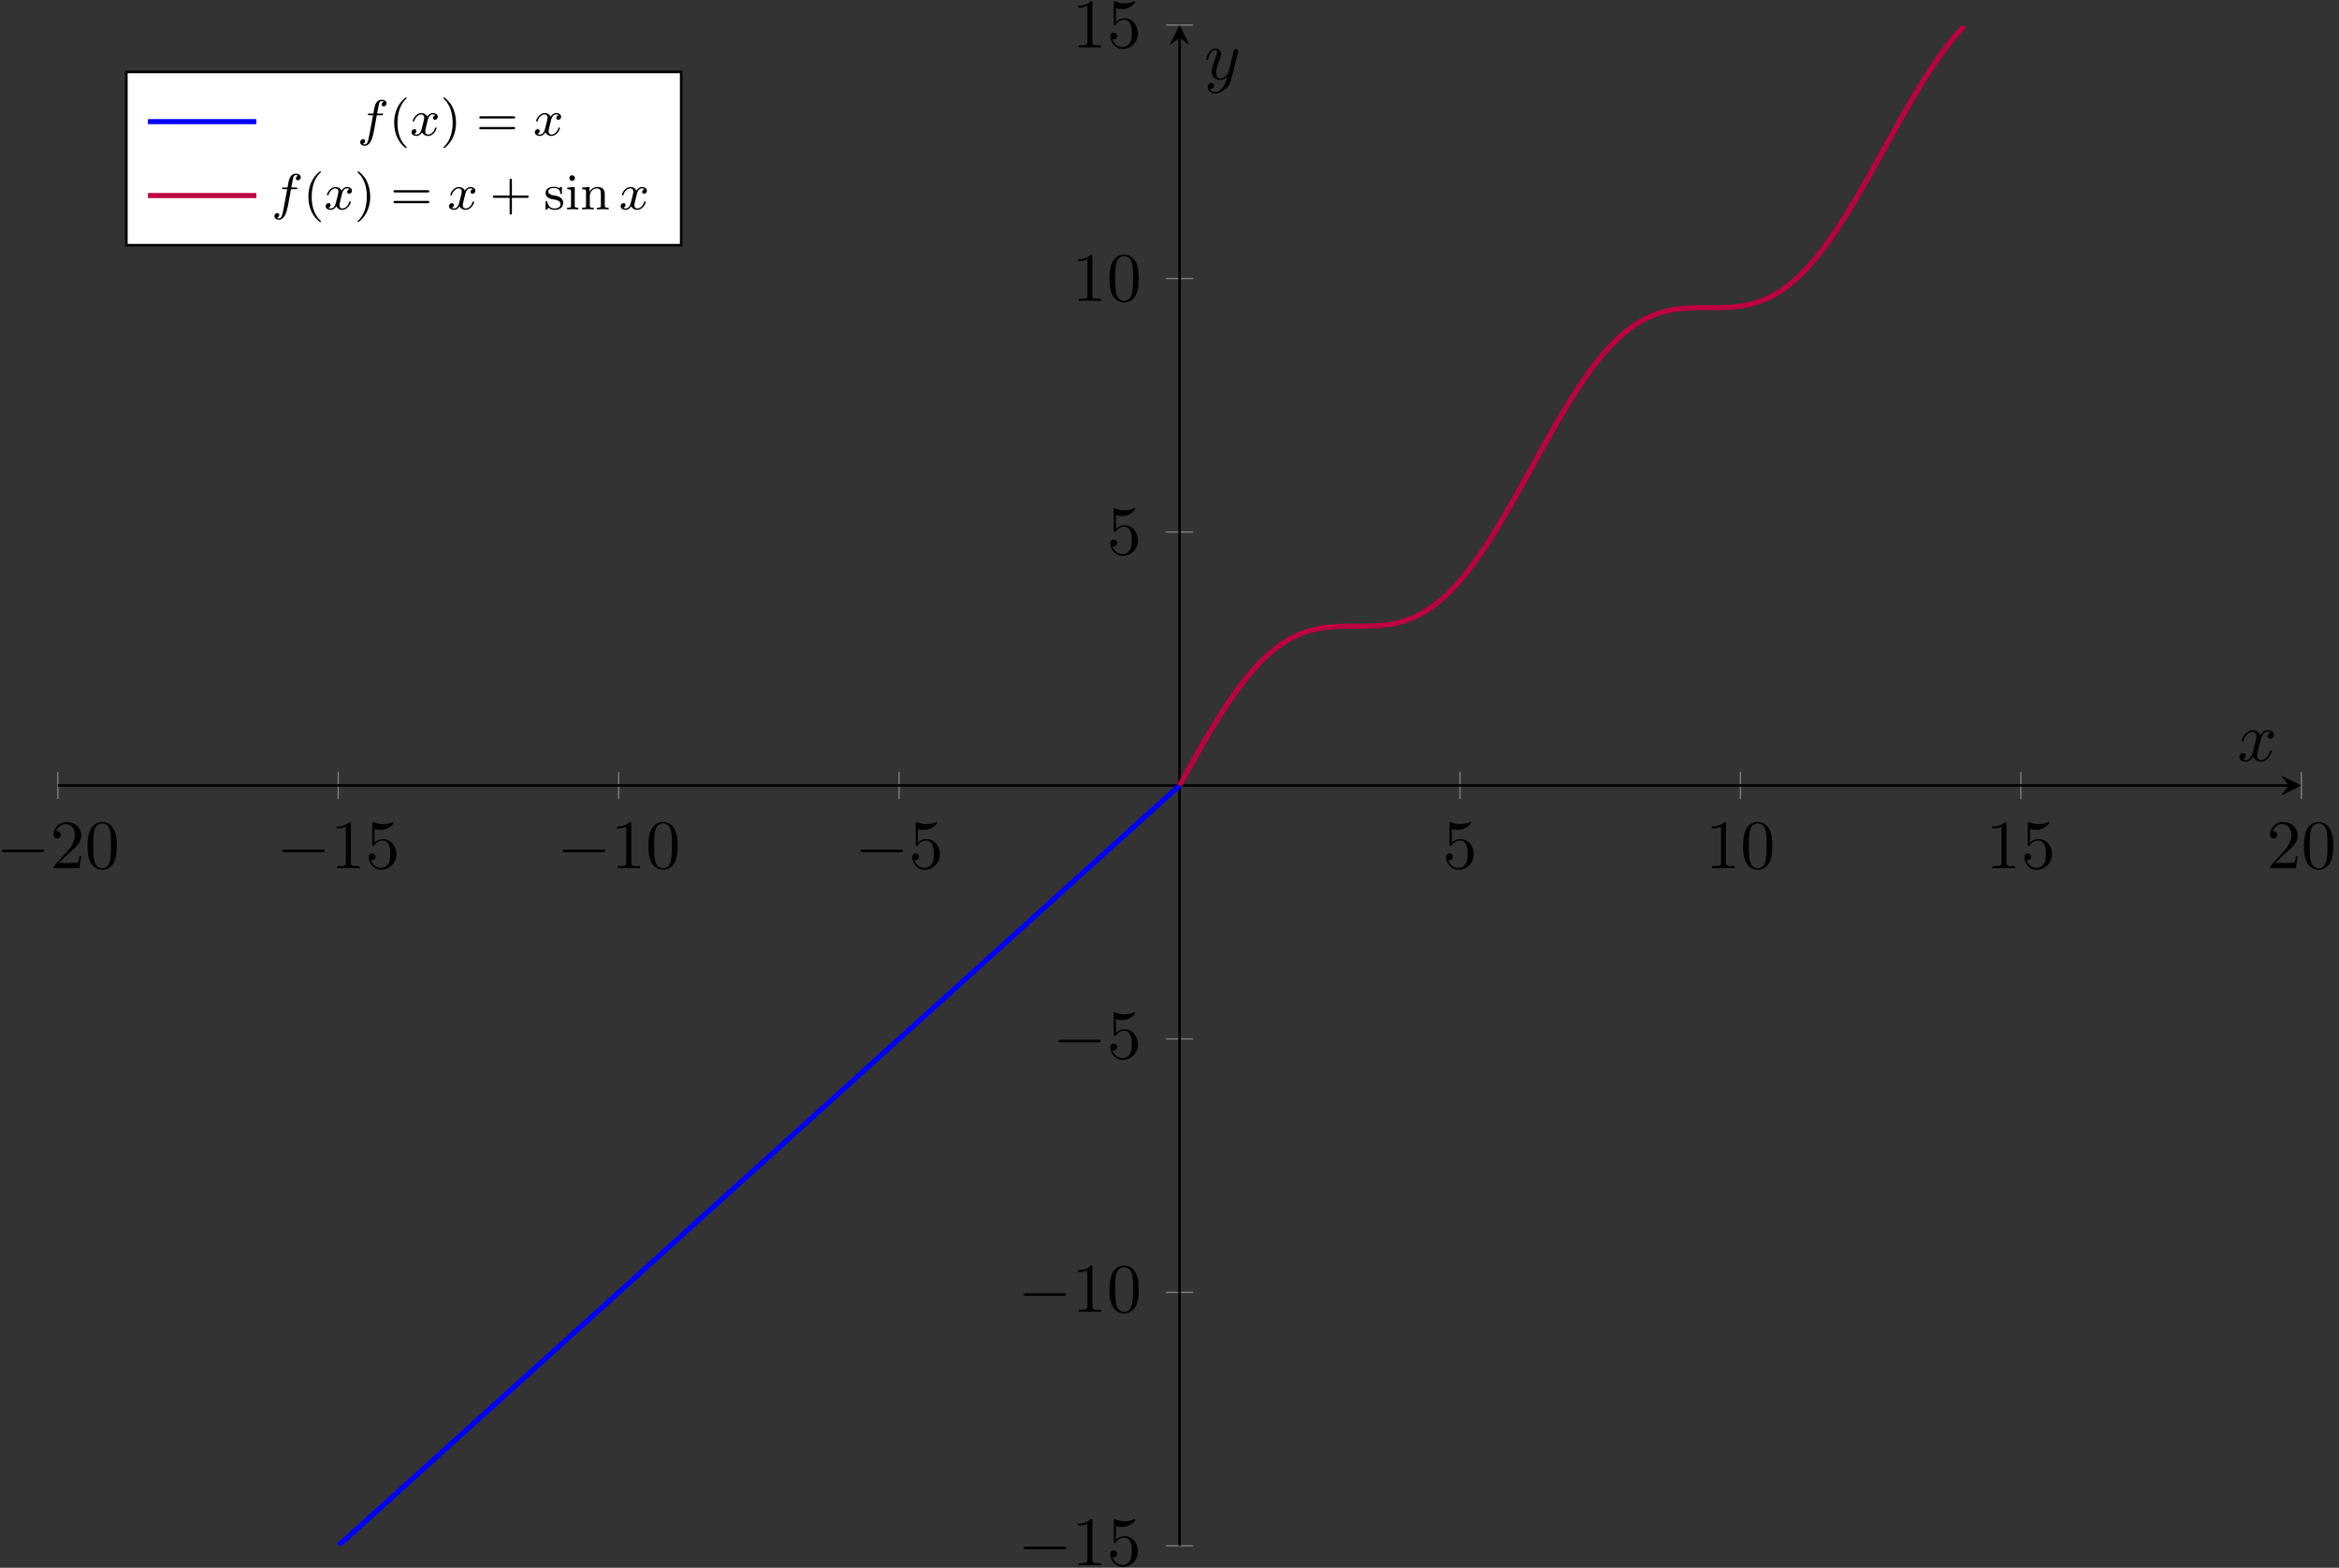 <?xml version="1.0" encoding="UTF-8"?>
<svg xmlns="http://www.w3.org/2000/svg" xmlns:xlink="http://www.w3.org/1999/xlink" width="367pt" height="246pt" viewBox="0 0 367 246" version="1.1">
<rect x="0" y="0" width="367" height="246" fill="#333333" stroke="none"/>
<defs>
<g>
<symbol overflow="visible" id="glyph0-0">
<path style="stroke:none;" d=""/>
</symbol>
<symbol overflow="visible" id="glyph0-1">
<path style="stroke:none;" d="M 7.188 -2.516 C 7.375 -2.516 7.562 -2.516 7.562 -2.719 C 7.562 -2.938 7.375 -2.938 7.188 -2.938 L 1.281 -2.938 C 1.094 -2.938 0.906 -2.938 0.906 -2.719 C 0.906 -2.516 1.094 -2.516 1.281 -2.516 Z M 7.188 -2.516 "/>
</symbol>
<symbol overflow="visible" id="glyph1-0">
<path style="stroke:none;" d=""/>
</symbol>
<symbol overflow="visible" id="glyph1-1">
<path style="stroke:none;" d="M 1.391 -0.844 L 2.547 -1.969 C 4.25 -3.469 4.891 -4.062 4.891 -5.141 C 4.891 -6.391 3.922 -7.266 2.578 -7.266 C 1.359 -7.266 0.547 -6.266 0.547 -5.297 C 0.547 -4.672 1.094 -4.672 1.125 -4.672 C 1.312 -4.672 1.688 -4.812 1.688 -5.25 C 1.688 -5.547 1.5 -5.828 1.109 -5.828 C 1.031 -5.828 1 -5.828 0.969 -5.812 C 1.219 -6.516 1.812 -6.922 2.438 -6.922 C 3.438 -6.922 3.906 -6.047 3.906 -5.141 C 3.906 -4.281 3.359 -3.406 2.766 -2.734 L 0.672 -0.406 C 0.547 -0.281 0.547 -0.266 0.547 0 L 4.594 0 L 4.891 -1.891 L 4.625 -1.891 C 4.562 -1.578 4.5 -1.094 4.391 -0.922 C 4.312 -0.844 3.594 -0.844 3.344 -0.844 Z M 1.391 -0.844 "/>
</symbol>
<symbol overflow="visible" id="glyph1-2">
<path style="stroke:none;" d="M 5.016 -3.484 C 5.016 -4.359 4.969 -5.234 4.578 -6.047 C 4.078 -7.094 3.188 -7.266 2.719 -7.266 C 2.078 -7.266 1.281 -6.984 0.828 -5.969 C 0.484 -5.219 0.422 -4.359 0.422 -3.484 C 0.422 -2.672 0.469 -1.688 0.922 -0.859 C 1.391 0.016 2.188 0.234 2.719 0.234 C 3.297 0.234 4.141 0.016 4.609 -1.031 C 4.969 -1.781 5.016 -2.625 5.016 -3.484 Z M 2.719 0 C 2.297 0 1.641 -0.266 1.453 -1.312 C 1.328 -1.969 1.328 -2.984 1.328 -3.625 C 1.328 -4.312 1.328 -5.031 1.422 -5.625 C 1.625 -6.922 2.438 -7.031 2.719 -7.031 C 3.078 -7.031 3.797 -6.828 4 -5.75 C 4.109 -5.141 4.109 -4.312 4.109 -3.625 C 4.109 -2.797 4.109 -2.062 3.984 -1.359 C 3.828 -0.328 3.203 0 2.719 0 Z M 2.719 0 "/>
</symbol>
<symbol overflow="visible" id="glyph1-3">
<path style="stroke:none;" d="M 3.203 -6.984 C 3.203 -7.234 3.203 -7.266 2.953 -7.266 C 2.281 -6.562 1.312 -6.562 0.969 -6.562 L 0.969 -6.234 C 1.188 -6.234 1.828 -6.234 2.406 -6.516 L 2.406 -0.859 C 2.406 -0.469 2.359 -0.344 1.391 -0.344 L 1.031 -0.344 L 1.031 0 C 1.422 -0.031 2.359 -0.031 2.797 -0.031 C 3.234 -0.031 4.188 -0.031 4.562 0 L 4.562 -0.344 L 4.219 -0.344 C 3.234 -0.344 3.203 -0.453 3.203 -0.859 Z M 3.203 -6.984 "/>
</symbol>
<symbol overflow="visible" id="glyph1-4">
<path style="stroke:none;" d="M 4.891 -2.188 C 4.891 -3.484 4 -4.578 2.828 -4.578 C 2.297 -4.578 1.828 -4.406 1.438 -4.031 L 1.438 -6.156 C 1.656 -6.078 2.016 -6.016 2.359 -6.016 C 3.703 -6.016 4.469 -7 4.469 -7.141 C 4.469 -7.203 4.438 -7.266 4.359 -7.266 C 4.359 -7.266 4.328 -7.266 4.281 -7.234 C 4.062 -7.125 3.516 -6.922 2.797 -6.922 C 2.359 -6.922 1.859 -6.984 1.344 -7.219 C 1.25 -7.25 1.234 -7.25 1.203 -7.25 C 1.094 -7.25 1.094 -7.172 1.094 -6.984 L 1.094 -3.766 C 1.094 -3.562 1.094 -3.484 1.25 -3.484 C 1.328 -3.484 1.359 -3.516 1.391 -3.578 C 1.516 -3.75 1.922 -4.344 2.797 -4.344 C 3.375 -4.344 3.641 -3.844 3.734 -3.641 C 3.906 -3.234 3.922 -2.812 3.922 -2.266 C 3.922 -1.891 3.922 -1.234 3.672 -0.781 C 3.406 -0.344 3 -0.062 2.5 -0.062 C 1.703 -0.062 1.078 -0.641 0.891 -1.281 C 0.922 -1.281 0.953 -1.266 1.078 -1.266 C 1.438 -1.266 1.625 -1.531 1.625 -1.797 C 1.625 -2.062 1.438 -2.328 1.078 -2.328 C 0.922 -2.328 0.547 -2.25 0.547 -1.75 C 0.547 -0.812 1.297 0.234 2.516 0.234 C 3.781 0.234 4.891 -0.812 4.891 -2.188 Z M 4.891 -2.188 "/>
</symbol>
<symbol overflow="visible" id="glyph2-0">
<path style="stroke:none;" d=""/>
</symbol>
<symbol overflow="visible" id="glyph2-1">
<path style="stroke:none;" d="M 3.641 -3.297 C 3.703 -3.578 3.953 -4.578 4.719 -4.578 C 4.781 -4.578 5.031 -4.578 5.266 -4.438 C 4.969 -4.391 4.75 -4.109 4.75 -3.844 C 4.75 -3.672 4.859 -3.469 5.156 -3.469 C 5.406 -3.469 5.75 -3.672 5.75 -4.094 C 5.75 -4.672 5.109 -4.828 4.734 -4.828 C 4.094 -4.828 3.719 -4.25 3.594 -3.984 C 3.312 -4.719 2.719 -4.828 2.406 -4.828 C 1.281 -4.828 0.656 -3.406 0.656 -3.141 C 0.656 -3.031 0.766 -3.031 0.781 -3.031 C 0.875 -3.031 0.906 -3.047 0.922 -3.156 C 1.297 -4.312 2.016 -4.578 2.391 -4.578 C 2.594 -4.578 2.984 -4.484 2.984 -3.844 C 2.984 -3.516 2.797 -2.781 2.391 -1.25 C 2.219 -0.578 1.828 -0.125 1.359 -0.125 C 1.281 -0.125 1.031 -0.125 0.812 -0.266 C 1.078 -0.312 1.312 -0.547 1.312 -0.844 C 1.312 -1.141 1.078 -1.234 0.922 -1.234 C 0.594 -1.234 0.312 -0.953 0.312 -0.594 C 0.312 -0.094 0.859 0.125 1.344 0.125 C 2.062 0.125 2.453 -0.641 2.484 -0.703 C 2.625 -0.312 3.016 0.125 3.672 0.125 C 4.781 0.125 5.406 -1.281 5.406 -1.562 C 5.406 -1.672 5.312 -1.672 5.281 -1.672 C 5.188 -1.672 5.156 -1.625 5.141 -1.547 C 4.781 -0.375 4.031 -0.125 3.688 -0.125 C 3.266 -0.125 3.094 -0.469 3.094 -0.844 C 3.094 -1.078 3.156 -1.312 3.266 -1.797 Z M 3.641 -3.297 "/>
</symbol>
<symbol overflow="visible" id="glyph2-2">
<path style="stroke:none;" d="M 5.297 -4.156 C 5.344 -4.312 5.344 -4.328 5.344 -4.406 C 5.344 -4.609 5.188 -4.703 5.031 -4.703 C 4.922 -4.703 4.75 -4.641 4.641 -4.469 C 4.625 -4.422 4.531 -4.078 4.5 -3.875 C 4.422 -3.594 4.344 -3.297 4.281 -3.016 L 3.781 -1.047 C 3.734 -0.891 3.266 -0.125 2.547 -0.125 C 2 -0.125 1.875 -0.594 1.875 -1 C 1.875 -1.5 2.062 -2.188 2.438 -3.141 C 2.609 -3.594 2.656 -3.703 2.656 -3.922 C 2.656 -4.422 2.297 -4.828 1.75 -4.828 C 0.719 -4.828 0.312 -3.234 0.312 -3.141 C 0.312 -3.031 0.422 -3.031 0.453 -3.031 C 0.562 -3.031 0.562 -3.047 0.625 -3.234 C 0.922 -4.25 1.359 -4.578 1.719 -4.578 C 1.812 -4.578 2 -4.578 2 -4.234 C 2 -3.953 1.891 -3.672 1.812 -3.469 C 1.375 -2.312 1.172 -1.688 1.172 -1.172 C 1.172 -0.203 1.859 0.125 2.516 0.125 C 2.938 0.125 3.297 -0.062 3.609 -0.375 C 3.469 0.203 3.344 0.734 2.906 1.312 C 2.625 1.672 2.203 2 1.703 2 C 1.547 2 1.062 1.969 0.875 1.531 C 1.047 1.531 1.188 1.531 1.344 1.406 C 1.453 1.312 1.562 1.172 1.562 0.953 C 1.562 0.625 1.266 0.578 1.156 0.578 C 0.906 0.578 0.547 0.75 0.547 1.281 C 0.547 1.828 1.031 2.234 1.703 2.234 C 2.828 2.234 3.953 1.25 4.25 0.016 Z M 5.297 -4.156 "/>
</symbol>
<symbol overflow="visible" id="glyph3-0">
<path style="stroke:none;" d=""/>
</symbol>
<symbol overflow="visible" id="glyph3-1">
<path style="stroke:none;" d="M 3.047 -3.172 L 3.797 -3.172 C 3.953 -3.172 4.047 -3.172 4.047 -3.328 C 4.047 -3.438 3.938 -3.438 3.812 -3.438 L 3.094 -3.438 C 3.234 -4.156 3.312 -4.609 3.391 -4.969 C 3.422 -5.094 3.438 -5.188 3.562 -5.281 C 3.672 -5.375 3.734 -5.391 3.812 -5.391 C 3.938 -5.391 4.062 -5.359 4.172 -5.297 C 4.125 -5.281 4.078 -5.266 4.047 -5.234 C 3.906 -5.156 3.812 -5.016 3.812 -4.859 C 3.812 -4.672 3.953 -4.562 4.125 -4.562 C 4.359 -4.562 4.578 -4.766 4.578 -5.047 C 4.578 -5.422 4.188 -5.609 3.812 -5.609 C 3.531 -5.609 3.031 -5.484 2.781 -4.75 C 2.703 -4.562 2.703 -4.547 2.5 -3.438 L 1.891 -3.438 C 1.734 -3.438 1.641 -3.438 1.641 -3.281 C 1.641 -3.172 1.75 -3.172 1.875 -3.172 L 2.453 -3.172 L 1.875 -0.078 C 1.719 0.719 1.609 1.406 1.172 1.406 C 1.156 1.406 0.984 1.406 0.844 1.312 C 1.203 1.219 1.203 0.891 1.203 0.875 C 1.203 0.688 1.062 0.578 0.891 0.578 C 0.672 0.578 0.438 0.766 0.438 1.062 C 0.438 1.406 0.781 1.625 1.172 1.625 C 1.672 1.625 2 1.109 2.109 0.922 C 2.391 0.391 2.578 -0.609 2.594 -0.688 Z M 3.047 -3.172 "/>
</symbol>
<symbol overflow="visible" id="glyph3-2">
<path style="stroke:none;" d="M 4 -3.172 C 3.641 -3.094 3.625 -2.781 3.625 -2.75 C 3.625 -2.578 3.766 -2.453 3.938 -2.453 C 4.109 -2.453 4.375 -2.594 4.375 -2.938 C 4.375 -3.391 3.875 -3.516 3.578 -3.516 C 3.219 -3.516 2.906 -3.25 2.719 -2.938 C 2.547 -3.359 2.141 -3.516 1.812 -3.516 C 0.938 -3.516 0.453 -2.516 0.453 -2.297 C 0.453 -2.219 0.516 -2.188 0.578 -2.188 C 0.672 -2.188 0.688 -2.234 0.703 -2.328 C 0.891 -2.906 1.375 -3.297 1.781 -3.297 C 2.094 -3.297 2.25 -3.062 2.25 -2.781 C 2.25 -2.625 2.156 -2.25 2.094 -2 C 2.031 -1.766 1.859 -1.062 1.812 -0.906 C 1.703 -0.484 1.422 -0.141 1.062 -0.141 C 1.031 -0.141 0.828 -0.141 0.656 -0.25 C 1.016 -0.344 1.016 -0.672 1.016 -0.688 C 1.016 -0.875 0.875 -0.984 0.703 -0.984 C 0.484 -0.984 0.25 -0.797 0.25 -0.5 C 0.25 -0.125 0.641 0.078 1.047 0.078 C 1.469 0.078 1.766 -0.234 1.906 -0.5 C 2.094 -0.109 2.453 0.078 2.844 0.078 C 3.703 0.078 4.188 -0.922 4.188 -1.141 C 4.188 -1.219 4.125 -1.25 4.062 -1.25 C 3.969 -1.25 3.953 -1.188 3.922 -1.109 C 3.766 -0.578 3.312 -0.141 2.859 -0.141 C 2.594 -0.141 2.406 -0.312 2.406 -0.656 C 2.406 -0.812 2.453 -1 2.562 -1.438 C 2.609 -1.688 2.781 -2.375 2.828 -2.531 C 2.938 -2.953 3.219 -3.297 3.578 -3.297 C 3.625 -3.297 3.828 -3.297 4 -3.172 Z M 4 -3.172 "/>
</symbol>
<symbol overflow="visible" id="glyph4-0">
<path style="stroke:none;" d=""/>
</symbol>
<symbol overflow="visible" id="glyph4-1">
<path style="stroke:none;" d="M 2.656 1.984 C 2.719 1.984 2.812 1.984 2.812 1.891 C 2.812 1.859 2.812 1.859 2.703 1.75 C 1.609 0.719 1.344 -0.75 1.344 -1.984 C 1.344 -4.281 2.281 -5.359 2.688 -5.734 C 2.812 -5.828 2.812 -5.844 2.812 -5.875 C 2.812 -5.922 2.781 -5.969 2.703 -5.969 C 2.578 -5.969 2.172 -5.562 2.109 -5.5 C 1.047 -4.375 0.828 -2.953 0.828 -1.984 C 0.828 -0.203 1.562 1.234 2.656 1.984 Z M 2.656 1.984 "/>
</symbol>
<symbol overflow="visible" id="glyph4-2">
<path style="stroke:none;" d="M 2.469 -1.984 C 2.469 -2.75 2.328 -3.656 1.844 -4.594 C 1.453 -5.328 0.719 -5.969 0.578 -5.969 C 0.5 -5.969 0.484 -5.922 0.484 -5.875 C 0.484 -5.844 0.484 -5.828 0.578 -5.734 C 1.688 -4.672 1.938 -3.219 1.938 -1.984 C 1.938 0.297 1 1.375 0.594 1.75 C 0.484 1.844 0.484 1.859 0.484 1.891 C 0.484 1.938 0.5 1.984 0.578 1.984 C 0.703 1.984 1.109 1.578 1.172 1.516 C 2.234 0.391 2.469 -1.031 2.469 -1.984 Z M 2.469 -1.984 "/>
</symbol>
<symbol overflow="visible" id="glyph4-3">
<path style="stroke:none;" d="M 5.828 -2.656 C 5.938 -2.656 6.109 -2.656 6.109 -2.844 C 6.109 -3.016 5.906 -3.016 5.797 -3.016 L 0.781 -3.016 C 0.656 -3.016 0.469 -3.016 0.469 -2.844 C 0.469 -2.656 0.625 -2.656 0.75 -2.656 Z M 5.797 -0.969 C 5.906 -0.969 6.109 -0.969 6.109 -1.141 C 6.109 -1.328 5.938 -1.328 5.828 -1.328 L 0.75 -1.328 C 0.625 -1.328 0.469 -1.328 0.469 -1.141 C 0.469 -0.969 0.656 -0.969 0.781 -0.969 Z M 5.797 -0.969 "/>
</symbol>
<symbol overflow="visible" id="glyph4-4">
<path style="stroke:none;" d="M 3.469 -1.812 L 5.812 -1.812 C 5.922 -1.812 6.109 -1.812 6.109 -1.984 C 6.109 -2.172 5.922 -2.172 5.812 -2.172 L 3.469 -2.172 L 3.469 -4.531 C 3.469 -4.641 3.469 -4.812 3.297 -4.812 C 3.109 -4.812 3.109 -4.641 3.109 -4.531 L 3.109 -2.172 L 0.75 -2.172 C 0.641 -2.172 0.469 -2.172 0.469 -1.984 C 0.469 -1.812 0.641 -1.812 0.75 -1.812 L 3.109 -1.812 L 3.109 0.547 C 3.109 0.656 3.109 0.828 3.297 0.828 C 3.469 0.828 3.469 0.656 3.469 0.547 Z M 3.469 -1.812 "/>
</symbol>
<symbol overflow="visible" id="glyph4-5">
<path style="stroke:none;" d="M 2.844 -3.344 C 2.844 -3.469 2.844 -3.547 2.734 -3.547 C 2.688 -3.547 2.672 -3.547 2.547 -3.422 C 2.531 -3.422 2.453 -3.344 2.438 -3.344 C 2.422 -3.344 2.406 -3.344 2.359 -3.375 C 2.234 -3.469 2 -3.547 1.641 -3.547 C 0.531 -3.547 0.281 -2.953 0.281 -2.562 C 0.281 -2.172 0.578 -1.938 0.594 -1.906 C 0.922 -1.672 1.094 -1.641 1.641 -1.547 C 2.016 -1.469 2.625 -1.359 2.625 -0.828 C 2.625 -0.516 2.422 -0.141 1.688 -0.141 C 0.875 -0.141 0.641 -0.766 0.547 -1.188 C 0.516 -1.297 0.5 -1.328 0.406 -1.328 C 0.281 -1.328 0.281 -1.266 0.281 -1.109 L 0.281 -0.125 C 0.281 0 0.281 0.078 0.375 0.078 C 0.438 0.078 0.438 0.078 0.578 -0.078 C 0.625 -0.125 0.703 -0.219 0.75 -0.266 C 1.109 0.062 1.484 0.078 1.688 0.078 C 2.703 0.078 3.047 -0.5 3.047 -1.031 C 3.047 -1.406 2.828 -1.969 1.875 -2.141 C 1.812 -2.156 1.359 -2.234 1.328 -2.234 C 1.078 -2.297 0.703 -2.469 0.703 -2.781 C 0.703 -3.016 0.891 -3.359 1.641 -3.359 C 2.531 -3.359 2.578 -2.703 2.594 -2.484 C 2.594 -2.422 2.656 -2.391 2.703 -2.391 C 2.844 -2.391 2.844 -2.453 2.844 -2.594 Z M 2.844 -3.344 "/>
</symbol>
<symbol overflow="visible" id="glyph4-6">
<path style="stroke:none;" d="M 1.547 -4.906 C 1.547 -5.141 1.375 -5.359 1.109 -5.359 C 0.875 -5.359 0.672 -5.172 0.672 -4.922 C 0.672 -4.641 0.906 -4.469 1.109 -4.469 C 1.391 -4.469 1.547 -4.703 1.547 -4.906 Z M 0.359 -3.422 L 0.359 -3.156 C 0.875 -3.156 0.938 -3.109 0.938 -2.719 L 0.938 -0.625 C 0.938 -0.266 0.844 -0.266 0.328 -0.266 L 0.328 0 C 0.641 -0.031 1.094 -0.031 1.219 -0.031 C 1.312 -0.031 1.797 -0.031 2.078 0 L 2.078 -0.266 C 1.547 -0.266 1.516 -0.297 1.516 -0.609 L 1.516 -3.516 Z M 0.359 -3.422 "/>
</symbol>
<symbol overflow="visible" id="glyph4-7">
<path style="stroke:none;" d="M 3.875 -2.422 C 3.875 -3.078 3.562 -3.516 2.734 -3.516 C 1.938 -3.516 1.578 -2.938 1.484 -2.75 L 1.484 -3.516 L 0.328 -3.422 L 0.328 -3.156 C 0.875 -3.156 0.938 -3.109 0.938 -2.719 L 0.938 -0.625 C 0.938 -0.266 0.844 -0.266 0.328 -0.266 L 0.328 0 C 0.672 -0.031 1.016 -0.031 1.234 -0.031 C 1.469 -0.031 1.797 -0.031 2.141 0 L 2.141 -0.266 C 1.641 -0.266 1.531 -0.266 1.531 -0.625 L 1.531 -2.062 C 1.531 -2.906 2.172 -3.297 2.656 -3.297 C 3.141 -3.297 3.266 -2.953 3.266 -2.453 L 3.266 -0.625 C 3.266 -0.266 3.172 -0.266 2.656 -0.266 L 2.656 0 C 3 -0.031 3.359 -0.031 3.562 -0.031 C 3.797 -0.031 4.141 -0.031 4.484 0 L 4.484 -0.266 C 3.969 -0.266 3.875 -0.266 3.875 -0.625 Z M 3.875 -2.422 "/>
</symbol>
</g>
<clipPath id="clip1">
  <path d="M 41 111 L 197 111 L 197 242.562 L 41 242.562 Z M 41 111 "/>
</clipPath>
<clipPath id="clip2">
  <path d="M 173 3.93 L 320 3.93 L 320 135 L 173 135 Z M 173 3.93 "/>
</clipPath>
</defs>
<g id="surface1">
<path style="fill:none;stroke-width:0.199;stroke-linecap:butt;stroke-linejoin:miter;stroke:rgb(50%,50%,50%);stroke-opacity:1;stroke-miterlimit:10;" d="M -0.002 117.189 L -0.002 121.443 M 44.002 117.189 L 44.002 121.443 M 88.002 117.189 L 88.002 121.443 M 132.006 117.189 L 132.006 121.443 M 220.01 117.189 L 220.01 121.443 M 264.014 117.189 L 264.014 121.443 M 308.014 117.189 L 308.014 121.443 M 352.018 117.189 L 352.018 121.443 " transform="matrix(1,0,0,-1,9.068,242.564)"/>
<path style="fill:none;stroke-width:0.199;stroke-linecap:butt;stroke-linejoin:miter;stroke:rgb(50%,50%,50%);stroke-opacity:1;stroke-miterlimit:10;" d="M 173.881 0.002 L 178.135 0.002 M 173.881 39.771 L 178.135 39.771 M 173.881 79.544 L 178.135 79.544 M 173.881 159.087 L 178.135 159.087 M 173.881 198.861 L 178.135 198.861 M 173.881 238.634 L 178.135 238.634 " transform="matrix(1,0,0,-1,9.068,242.564)"/>
<path style="fill:none;stroke-width:0.399;stroke-linecap:butt;stroke-linejoin:miter;stroke:rgb(0%,0%,0%);stroke-opacity:1;stroke-miterlimit:10;" d="M -0.002 119.318 L 350.026 119.318 " transform="matrix(1,0,0,-1,9.068,242.564)"/>
<path style=" stroke:none;fill-rule:nonzero;fill:rgb(0%,0%,0%);fill-opacity:1;" d="M 361.086 123.246 L 357.898 121.652 L 359.094 123.246 L 357.898 124.84 "/>
<path style="fill:none;stroke-width:0.399;stroke-linecap:butt;stroke-linejoin:miter;stroke:rgb(0%,0%,0%);stroke-opacity:1;stroke-miterlimit:10;" d="M 176.01 0.002 L 176.01 236.642 " transform="matrix(1,0,0,-1,9.068,242.564)"/>
<path style=" stroke:none;fill-rule:nonzero;fill:rgb(0%,0%,0%);fill-opacity:1;" d="M 185.078 3.93 L 183.484 7.117 L 185.078 5.922 L 186.672 7.117 "/>
<g style="fill:rgb(0%,0%,0%);fill-opacity:1;">
  <use xlink:href="#glyph0-1" x="-0.629" y="136.241"/>
</g>
<g style="fill:rgb(0%,0%,0%);fill-opacity:1;">
  <use xlink:href="#glyph1-1" x="7.856" y="136.241"/>
  <use xlink:href="#glyph1-2" x="13.311" y="136.241"/>
</g>
<g style="fill:rgb(0%,0%,0%);fill-opacity:1;">
  <use xlink:href="#glyph0-1" x="43.372" y="136.241"/>
</g>
<g style="fill:rgb(0%,0%,0%);fill-opacity:1;">
  <use xlink:href="#glyph1-3" x="51.857" y="136.241"/>
  <use xlink:href="#glyph1-4" x="57.312" y="136.241"/>
</g>
<g style="fill:rgb(0%,0%,0%);fill-opacity:1;">
  <use xlink:href="#glyph0-1" x="87.374" y="136.241"/>
</g>
<g style="fill:rgb(0%,0%,0%);fill-opacity:1;">
  <use xlink:href="#glyph1-3" x="95.859" y="136.241"/>
  <use xlink:href="#glyph1-2" x="101.314" y="136.241"/>
</g>
<g style="fill:rgb(0%,0%,0%);fill-opacity:1;">
  <use xlink:href="#glyph0-1" x="134.103" y="136.241"/>
</g>
<g style="fill:rgb(0%,0%,0%);fill-opacity:1;">
  <use xlink:href="#glyph1-4" x="142.588" y="136.241"/>
</g>
<g style="fill:rgb(0%,0%,0%);fill-opacity:1;">
  <use xlink:href="#glyph1-4" x="226.348" y="136.241"/>
</g>
<g style="fill:rgb(0%,0%,0%);fill-opacity:1;">
  <use xlink:href="#glyph1-3" x="267.623" y="136.241"/>
  <use xlink:href="#glyph1-2" x="273.078" y="136.241"/>
</g>
<g style="fill:rgb(0%,0%,0%);fill-opacity:1;">
  <use xlink:href="#glyph1-3" x="311.624" y="136.241"/>
  <use xlink:href="#glyph1-4" x="317.079" y="136.241"/>
</g>
<g style="fill:rgb(0%,0%,0%);fill-opacity:1;">
  <use xlink:href="#glyph1-1" x="355.626" y="136.241"/>
  <use xlink:href="#glyph1-2" x="361.081" y="136.241"/>
</g>
<g style="fill:rgb(0%,0%,0%);fill-opacity:1;">
  <use xlink:href="#glyph0-1" x="159.719" y="245.625"/>
</g>
<g style="fill:rgb(0%,0%,0%);fill-opacity:1;">
  <use xlink:href="#glyph1-3" x="168.204" y="245.625"/>
  <use xlink:href="#glyph1-4" x="173.659" y="245.625"/>
</g>
<g style="fill:rgb(0%,0%,0%);fill-opacity:1;">
  <use xlink:href="#glyph0-1" x="159.719" y="205.853"/>
</g>
<g style="fill:rgb(0%,0%,0%);fill-opacity:1;">
  <use xlink:href="#glyph1-3" x="168.204" y="205.853"/>
  <use xlink:href="#glyph1-2" x="173.659" y="205.853"/>
</g>
<g style="fill:rgb(0%,0%,0%);fill-opacity:1;">
  <use xlink:href="#glyph0-1" x="165.174" y="166.082"/>
</g>
<g style="fill:rgb(0%,0%,0%);fill-opacity:1;">
  <use xlink:href="#glyph1-4" x="173.658" y="166.082"/>
</g>
<g style="fill:rgb(0%,0%,0%);fill-opacity:1;">
  <use xlink:href="#glyph1-4" x="173.658" y="86.993"/>
</g>
<g style="fill:rgb(0%,0%,0%);fill-opacity:1;">
  <use xlink:href="#glyph1-3" x="168.204" y="47.221"/>
  <use xlink:href="#glyph1-2" x="173.659" y="47.221"/>
</g>
<g style="fill:rgb(0%,0%,0%);fill-opacity:1;">
  <use xlink:href="#glyph1-3" x="168.204" y="7.45"/>
  <use xlink:href="#glyph1-4" x="173.659" y="7.45"/>
</g>
<g clip-path="url(#clip1)" clip-rule="nonzero">
<path style="fill:none;stroke-width:0.797;stroke-linecap:butt;stroke-linejoin:miter;stroke:rgb(0%,0%,100%);stroke-opacity:1;stroke-miterlimit:10;" d="M 44.077 0.068 L 44.662 0.599 L 44.959 0.865 L 46.131 1.927 L 46.428 2.193 L 47.307 2.99 L 47.604 3.255 L 48.776 4.318 L 49.073 4.584 L 49.952 5.38 L 50.248 5.646 L 51.127 6.443 L 51.42 6.705 L 51.717 6.97 L 52.596 7.767 L 52.893 8.033 L 54.065 9.095 L 54.362 9.361 L 55.241 10.158 L 55.537 10.423 L 56.709 11.486 L 57.006 11.752 L 57.885 12.548 L 58.182 12.814 L 59.354 13.877 L 59.651 14.142 L 60.53 14.939 L 60.827 15.205 L 61.998 16.267 L 62.295 16.533 L 63.174 17.33 L 63.471 17.595 L 64.643 18.658 L 64.94 18.923 L 65.819 19.72 L 66.116 19.986 L 67.287 21.048 L 67.584 21.314 L 68.463 22.111 L 68.76 22.377 L 69.932 23.439 L 70.229 23.705 L 71.108 24.502 L 71.405 24.767 L 72.577 25.83 L 72.873 26.095 L 73.752 26.892 L 74.049 27.158 L 75.221 28.22 L 75.518 28.486 L 76.397 29.283 L 76.694 29.548 L 77.573 30.345 L 77.87 30.611 L 79.041 31.673 L 79.338 31.939 L 80.217 32.736 L 80.514 33.002 L 81.686 34.064 L 81.983 34.33 L 82.862 35.127 L 83.159 35.392 L 84.33 36.455 L 84.627 36.72 L 85.506 37.517 L 85.803 37.783 L 86.682 38.58 L 86.975 38.841 L 87.272 39.107 L 88.151 39.904 L 88.448 40.169 L 89.62 41.232 L 89.916 41.498 L 90.795 42.294 L 91.092 42.56 L 92.264 43.623 L 92.561 43.888 L 93.44 44.685 L 93.737 44.951 L 94.909 46.013 L 95.205 46.279 L 96.084 47.076 L 96.381 47.341 L 97.553 48.404 L 97.85 48.669 L 98.729 49.466 L 99.026 49.732 L 99.905 50.529 L 100.202 50.794 L 101.373 51.857 L 101.67 52.123 L 102.549 52.919 L 102.846 53.185 L 104.018 54.248 L 104.315 54.513 L 105.194 55.31 L 105.491 55.576 L 106.662 56.638 L 106.959 56.904 L 107.838 57.701 L 108.135 57.966 L 109.307 59.029 L 109.604 59.294 L 110.483 60.091 L 110.78 60.357 L 111.952 61.419 L 112.248 61.685 L 113.127 62.482 L 113.424 62.748 L 114.303 63.544 L 114.6 63.81 L 115.772 64.873 L 116.069 65.138 L 116.948 65.935 L 117.245 66.201 L 118.416 67.263 L 118.713 67.529 L 119.592 68.326 L 119.889 68.591 L 121.061 69.654 L 121.358 69.919 L 122.237 70.716 L 122.534 70.982 L 123.705 72.044 L 124.002 72.31 L 124.881 73.107 L 125.178 73.373 L 126.35 74.435 L 126.647 74.701 L 127.526 75.498 L 127.823 75.763 L 128.702 76.56 L 128.994 76.822 L 129.291 77.087 L 130.17 77.884 L 130.467 78.15 L 131.346 78.947 L 131.643 79.212 L 132.815 80.275 L 133.112 80.541 L 133.991 81.337 L 134.287 81.603 L 135.459 82.666 L 135.756 82.931 L 136.635 83.728 L 136.932 83.994 L 138.104 85.056 L 138.401 85.322 L 139.28 86.119 L 139.577 86.384 L 140.748 87.447 L 141.045 87.712 L 141.924 88.509 L 142.221 88.775 L 143.393 89.837 L 143.69 90.103 L 144.569 90.9 L 144.866 91.166 L 145.744 91.962 L 146.041 92.228 L 147.213 93.291 L 147.51 93.556 L 148.389 94.353 L 148.686 94.619 L 149.858 95.681 L 150.155 95.947 L 151.034 96.744 L 151.33 97.009 L 152.502 98.072 L 152.799 98.337 L 153.678 99.134 L 153.975 99.4 L 155.147 100.462 L 155.444 100.728 L 156.323 101.525 L 156.619 101.791 L 157.791 102.853 L 158.088 103.119 L 158.967 103.916 L 159.264 104.181 L 160.143 104.978 L 160.44 105.244 L 161.612 106.306 L 161.909 106.572 L 162.787 107.369 L 163.084 107.634 L 164.256 108.697 L 164.553 108.962 L 165.432 109.759 L 165.729 110.025 L 166.901 111.087 L 167.198 111.353 L 168.077 112.15 L 168.373 112.416 L 169.545 113.478 L 169.842 113.744 L 170.721 114.541 L 171.018 114.806 L 171.311 115.068 L 172.19 115.865 L 172.487 116.13 L 173.366 116.927 L 173.662 117.193 L 174.541 117.99 L 174.838 118.255 L 176.01 119.318 " transform="matrix(1,0,0,-1,9.068,242.564)"/>
</g>
<g clip-path="url(#clip2)" clip-rule="nonzero">
<path style="fill:none;stroke-width:0.797;stroke-linecap:butt;stroke-linejoin:miter;stroke:rgb(75%,0%,25%);stroke-opacity:1;stroke-miterlimit:10;" d="M 176.01 119.318 L 176.596 120.38 L 176.889 120.908 L 177.182 121.439 L 177.479 121.966 L 177.772 122.494 L 178.358 123.541 L 178.655 124.06 L 178.948 124.58 L 179.241 125.095 L 179.534 125.607 L 179.83 126.115 L 180.123 126.619 L 180.416 127.119 L 180.709 127.615 L 181.002 128.107 L 181.299 128.595 L 181.592 129.076 L 181.885 129.552 L 182.178 130.025 L 182.475 130.49 L 182.768 130.951 L 183.061 131.404 L 183.354 131.853 L 183.647 132.291 L 183.944 132.724 L 184.237 133.154 L 184.53 133.572 L 184.823 133.986 L 185.119 134.388 L 185.412 134.787 L 185.705 135.177 L 185.998 135.56 L 186.291 135.931 L 186.588 136.298 L 186.881 136.654 L 187.174 137.001 L 187.467 137.345 L 187.764 137.677 L 188.057 137.998 L 188.35 138.314 L 188.643 138.619 L 188.936 138.916 L 189.233 139.205 L 189.526 139.482 L 189.819 139.755 L 190.112 140.017 L 190.409 140.267 L 190.702 140.513 L 190.994 140.748 L 191.287 140.974 L 191.58 141.189 L 191.877 141.4 L 192.17 141.599 L 192.463 141.791 L 192.756 141.974 L 193.053 142.15 L 193.346 142.314 L 193.639 142.474 L 193.932 142.623 L 194.229 142.767 L 194.522 142.9 L 194.815 143.029 L 195.108 143.146 L 195.401 143.259 L 195.698 143.365 L 195.991 143.462 L 196.284 143.552 L 196.577 143.638 L 196.873 143.716 L 197.166 143.787 L 197.459 143.853 L 197.752 143.916 L 198.045 143.97 L 198.342 144.017 L 198.635 144.064 L 198.928 144.103 L 199.221 144.138 L 199.518 144.169 L 199.811 144.197 L 200.104 144.22 L 200.397 144.24 L 200.69 144.255 L 200.987 144.271 L 201.866 144.294 L 202.162 144.298 L 202.748 144.306 L 204.51 144.306 L 204.807 144.31 L 205.686 144.322 L 205.979 144.33 L 206.276 144.341 L 206.569 144.353 L 206.862 144.369 L 207.155 144.388 L 207.452 144.412 L 208.037 144.466 L 208.33 144.501 L 208.623 144.541 L 208.92 144.584 L 209.213 144.634 L 209.506 144.689 L 209.799 144.748 L 210.096 144.81 L 210.682 144.959 L 210.975 145.044 L 211.272 145.134 L 211.565 145.232 L 211.858 145.334 L 212.151 145.443 L 212.444 145.564 L 212.741 145.689 L 213.034 145.822 L 213.327 145.962 L 213.619 146.111 L 213.916 146.267 L 214.209 146.435 L 214.502 146.607 L 214.795 146.787 L 215.088 146.978 L 215.385 147.177 L 215.678 147.384 L 215.971 147.599 L 216.264 147.826 L 216.561 148.06 L 216.854 148.302 L 217.147 148.552 L 217.44 148.81 L 217.733 149.08 L 218.03 149.357 L 218.323 149.646 L 218.616 149.939 L 218.909 150.244 L 219.205 150.556 L 219.498 150.88 L 219.791 151.209 L 220.084 151.548 L 220.377 151.896 L 220.674 152.251 L 220.967 152.615 L 221.26 152.986 L 221.553 153.369 L 221.85 153.755 L 222.143 154.154 L 222.436 154.556 L 222.729 154.966 L 223.022 155.384 L 223.319 155.81 L 223.612 156.244 L 223.905 156.681 L 224.198 157.13 L 224.494 157.58 L 224.787 158.041 L 225.08 158.505 L 225.373 158.974 L 225.67 159.451 L 225.963 159.931 L 226.549 160.908 L 226.842 161.404 L 227.139 161.904 L 227.432 162.408 L 227.725 162.916 L 228.018 163.427 L 228.315 163.943 L 228.608 164.459 L 228.901 164.978 L 229.487 166.025 L 229.784 166.552 L 230.077 167.08 L 230.662 168.142 L 230.959 168.669 L 232.131 170.794 L 232.428 171.326 L 233.014 172.38 L 233.307 172.904 L 233.604 173.427 L 233.897 173.951 L 234.483 174.982 L 234.776 175.494 L 235.073 176.005 L 235.366 176.509 L 235.952 177.509 L 236.248 178.001 L 236.541 178.49 L 237.127 179.451 L 237.42 179.923 L 237.717 180.388 L 238.01 180.849 L 238.303 181.302 L 238.596 181.751 L 238.893 182.193 L 239.186 182.63 L 239.479 183.056 L 239.772 183.478 L 240.069 183.892 L 240.362 184.298 L 240.655 184.697 L 240.948 185.087 L 241.241 185.47 L 241.537 185.845 L 241.83 186.212 L 242.123 186.572 L 242.416 186.923 L 242.713 187.263 L 243.006 187.595 L 243.299 187.923 L 243.592 188.24 L 243.885 188.544 L 244.182 188.845 L 244.475 189.134 L 244.768 189.416 L 245.061 189.685 L 245.358 189.951 L 245.651 190.205 L 245.944 190.447 L 246.237 190.685 L 246.53 190.912 L 246.827 191.13 L 247.119 191.341 L 247.412 191.544 L 247.705 191.736 L 248.002 191.923 L 248.295 192.099 L 248.588 192.267 L 248.881 192.427 L 249.174 192.576 L 249.471 192.72 L 249.764 192.857 L 250.057 192.986 L 250.35 193.107 L 250.647 193.22 L 250.94 193.326 L 251.233 193.423 L 251.526 193.517 L 251.819 193.603 L 252.116 193.681 L 252.409 193.755 L 252.702 193.822 L 252.994 193.884 L 253.291 193.939 L 253.584 193.99 L 253.877 194.037 L 254.17 194.076 L 254.467 194.111 L 254.76 194.142 L 255.053 194.169 L 255.639 194.216 L 255.936 194.232 L 256.229 194.248 L 256.522 194.255 L 256.815 194.267 L 257.112 194.275 L 257.698 194.283 L 258.284 194.283 L 258.58 194.287 L 260.049 194.287 L 260.635 194.294 L 260.928 194.302 L 261.225 194.31 L 261.518 194.318 L 261.811 194.33 L 262.104 194.345 L 262.401 194.365 L 262.987 194.412 L 263.573 194.474 L 263.87 194.513 L 264.162 194.556 L 264.455 194.603 L 264.748 194.658 L 265.045 194.716 L 265.338 194.779 L 265.631 194.849 L 265.924 194.923 L 266.217 195.009 L 266.514 195.095 L 266.807 195.193 L 267.1 195.294 L 267.393 195.404 L 267.69 195.521 L 267.983 195.646 L 268.276 195.775 L 268.569 195.916 L 268.862 196.064 L 269.159 196.22 L 269.452 196.384 L 269.745 196.556 L 270.037 196.736 L 270.334 196.923 L 270.627 197.119 L 270.92 197.326 L 271.213 197.541 L 271.506 197.763 L 271.803 197.998 L 272.096 198.236 L 272.389 198.486 L 272.682 198.744 L 272.979 199.013 L 273.272 199.287 L 273.565 199.572 L 273.858 199.865 L 274.151 200.169 L 274.448 200.482 L 274.741 200.802 L 275.034 201.13 L 275.327 201.466 L 275.623 201.814 L 275.916 202.166 L 276.209 202.529 L 276.502 202.9 L 276.795 203.279 L 277.092 203.666 L 277.385 204.06 L 277.678 204.462 L 277.971 204.873 L 278.268 205.291 L 278.561 205.712 L 278.854 206.146 L 279.147 206.584 L 279.444 207.029 L 279.737 207.478 L 280.323 208.4 L 280.616 208.869 L 280.912 209.345 L 281.205 209.826 L 281.498 210.31 L 281.791 210.802 L 282.088 211.294 L 282.381 211.794 L 282.674 212.298 L 283.26 213.314 L 283.557 213.83 L 283.85 214.345 L 284.143 214.865 L 284.436 215.388 L 284.733 215.912 L 285.612 217.494 L 285.905 218.025 L 286.202 218.556 L 287.08 220.15 L 287.377 220.681 L 288.549 222.791 L 288.846 223.314 L 289.139 223.837 L 289.725 224.869 L 290.022 225.384 L 290.608 226.4 L 291.194 227.4 L 291.491 227.892 L 291.784 228.38 L 292.077 228.865 L 292.37 229.345 L 292.666 229.818 L 292.959 230.287 L 293.252 230.748 L 293.545 231.205 L 293.838 231.654 L 294.135 232.095 L 294.428 232.533 L 294.721 232.962 L 295.014 233.384 L 295.311 233.798 L 295.604 234.205 L 295.897 234.607 L 296.19 234.998 L 296.483 235.38 L 296.78 235.759 L 297.073 236.126 L 297.366 236.486 L 297.659 236.837 L 297.955 237.181 L 298.248 237.517 L 298.541 237.845 L 298.834 238.162 L 299.127 238.47 " transform="matrix(1,0,0,-1,9.068,242.564)"/>
</g>
<g style="fill:rgb(0%,0%,0%);fill-opacity:1;">
  <use xlink:href="#glyph2-1" x="351.057" y="119.398"/>
</g>
<g style="fill:rgb(0%,0%,0%);fill-opacity:1;">
  <use xlink:href="#glyph2-2" x="188.946" y="12.427"/>
</g>
<path style="fill-rule:nonzero;fill:rgb(100%,100%,100%);fill-opacity:1;stroke-width:0.399;stroke-linecap:butt;stroke-linejoin:miter;stroke:rgb(0%,0%,0%);stroke-opacity:1;stroke-miterlimit:10;" d="M 10.76 204.091 L 97.811 204.091 L 97.811 231.275 L 10.76 231.275 Z M 10.76 204.091 " transform="matrix(1,0,0,-1,9.068,242.564)"/>
<path style="fill:none;stroke-width:0.797;stroke-linecap:butt;stroke-linejoin:miter;stroke:rgb(0%,0%,100%);stroke-opacity:1;stroke-miterlimit:10;" d="M 0.001 -0.002 L 17.009 -0.002 " transform="matrix(1,0,0,-1,23.214,19.084)"/>
<g style="fill:rgb(0%,0%,0%);fill-opacity:1;">
  <use xlink:href="#glyph3-1" x="56.076" y="21.255"/>
</g>
<g style="fill:rgb(0%,0%,0%);fill-opacity:1;">
  <use xlink:href="#glyph4-1" x="61.023" y="21.255"/>
</g>
<g style="fill:rgb(0%,0%,0%);fill-opacity:1;">
  <use xlink:href="#glyph3-2" x="64.316" y="21.255"/>
</g>
<g style="fill:rgb(0%,0%,0%);fill-opacity:1;">
  <use xlink:href="#glyph4-2" x="69.083" y="21.255"/>
</g>
<g style="fill:rgb(0%,0%,0%);fill-opacity:1;">
  <use xlink:href="#glyph4-3" x="74.727" y="21.255"/>
</g>
<g style="fill:rgb(0%,0%,0%);fill-opacity:1;">
  <use xlink:href="#glyph3-2" x="83.668" y="21.255"/>
</g>
<path style="fill:none;stroke-width:0.797;stroke-linecap:butt;stroke-linejoin:miter;stroke:rgb(75%,0%,25%);stroke-opacity:1;stroke-miterlimit:10;" d="M 0.001 -0.001 L 17.009 -0.001 " transform="matrix(1,0,0,-1,23.214,30.683)"/>
<g style="fill:rgb(0%,0%,0%);fill-opacity:1;">
  <use xlink:href="#glyph3-1" x="42.613" y="32.854"/>
</g>
<g style="fill:rgb(0%,0%,0%);fill-opacity:1;">
  <use xlink:href="#glyph4-1" x="47.56" y="32.854"/>
</g>
<g style="fill:rgb(0%,0%,0%);fill-opacity:1;">
  <use xlink:href="#glyph3-2" x="50.853" y="32.854"/>
</g>
<g style="fill:rgb(0%,0%,0%);fill-opacity:1;">
  <use xlink:href="#glyph4-2" x="55.62" y="32.854"/>
</g>
<g style="fill:rgb(0%,0%,0%);fill-opacity:1;">
  <use xlink:href="#glyph4-3" x="61.264" y="32.854"/>
</g>
<g style="fill:rgb(0%,0%,0%);fill-opacity:1;">
  <use xlink:href="#glyph3-2" x="70.205" y="32.854"/>
</g>
<g style="fill:rgb(0%,0%,0%);fill-opacity:1;">
  <use xlink:href="#glyph4-4" x="76.853" y="32.854"/>
</g>
<g style="fill:rgb(0%,0%,0%);fill-opacity:1;">
  <use xlink:href="#glyph4-5" x="85.32" y="32.854"/>
  <use xlink:href="#glyph4-6" x="88.661" y="32.854"/>
  <use xlink:href="#glyph4-7" x="91.013" y="32.854"/>
</g>
<g style="fill:rgb(0%,0%,0%);fill-opacity:1;">
  <use xlink:href="#glyph3-2" x="97.13" y="32.854"/>
</g>
</g>
</svg>
<!--Rendered by QuickLaTeX.com-->